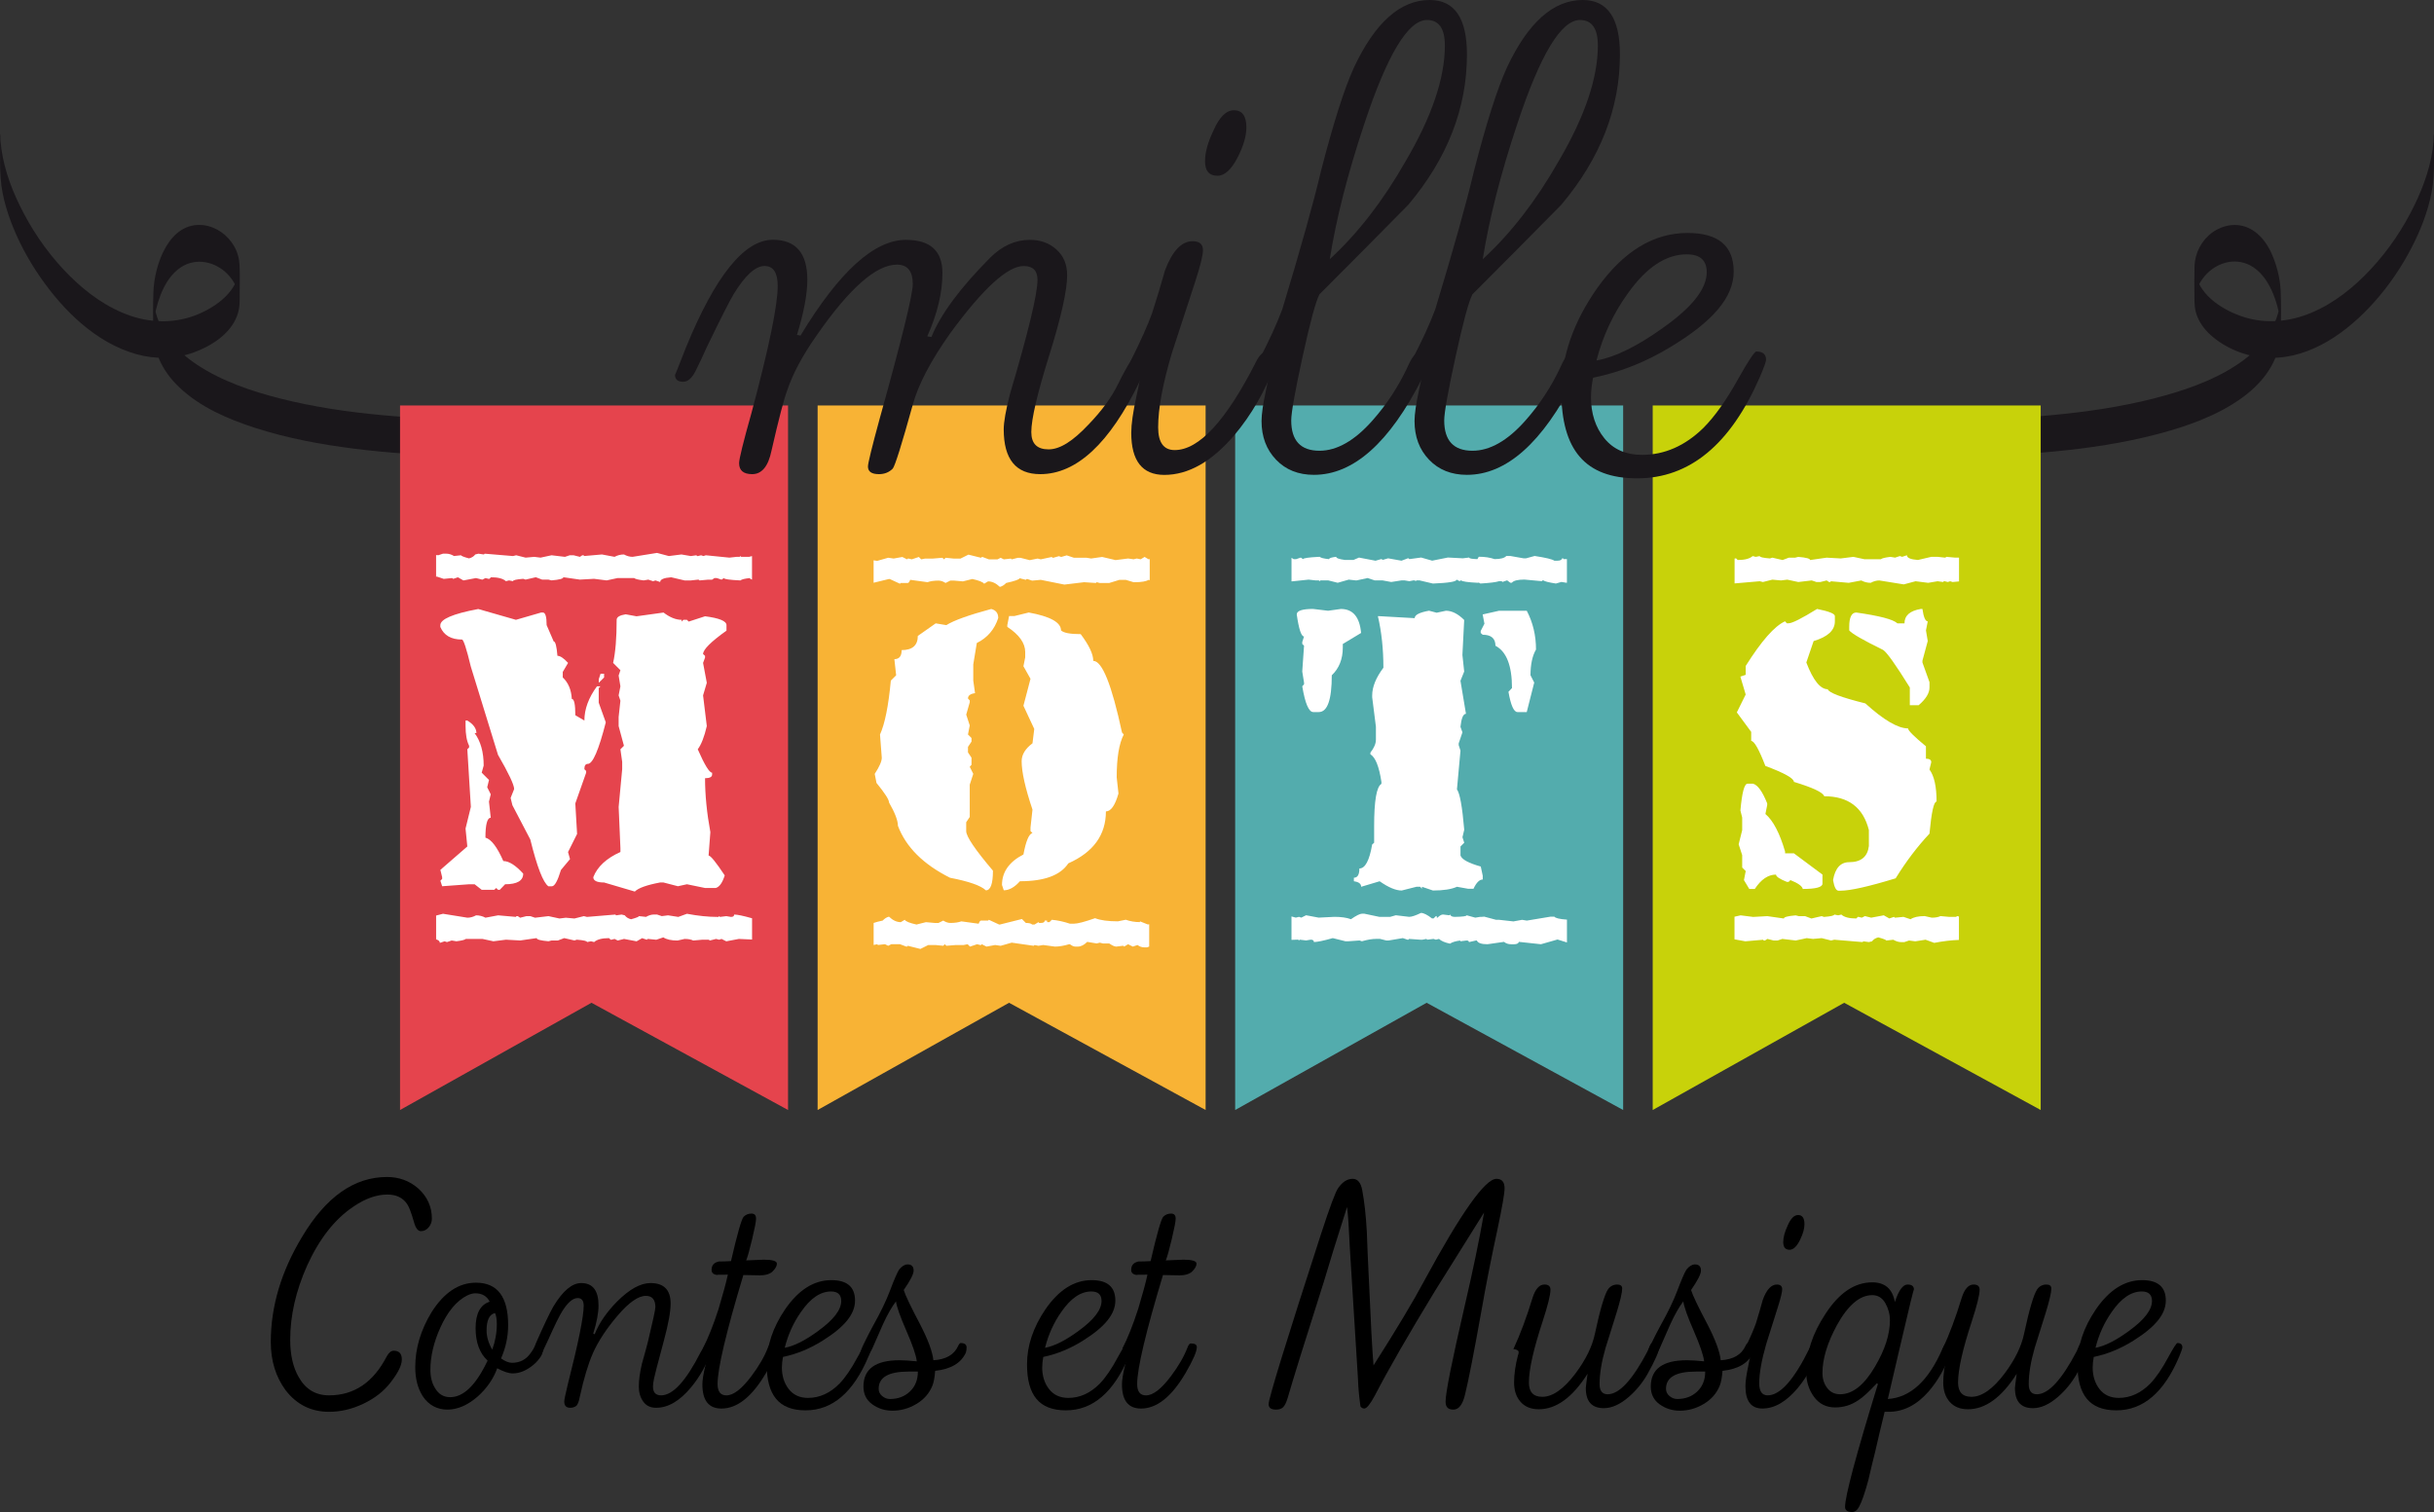 <?xml version="1.0" encoding="UTF-8"?><svg id="Calque_1" xmlns="http://www.w3.org/2000/svg" viewBox="0 0 998.16 620.07"><rect x="0" y="0" width="998.16" height="620.07" fill="#333333" stroke="none"/><defs><style>.cls-1{fill:#f8b335;}.cls-1,.cls-2,.cls-3,.cls-4,.cls-5,.cls-6,.cls-7{stroke-width:0px;}.cls-3{fill:#1a171b;}.cls-4{fill:#fff;}.cls-5{fill:#53acad;}.cls-6{fill:#e5444d;}.cls-7{fill:#c8d20a;}</style></defs><path class="cls-3" d="m998.02,58.58l.02-2.02c0-.34,0-.41,0-.19-.01.19-.01.38-.02.57-.02.38-.04.77-.07,1.15l.02-.27c-.7,9.21-3.86,18.19-7.88,26.44-4.6,9.46-10.59,18.31-17.75,26.03-6.89,7.42-15.04,14-24.43,17.95-8.77,3.69-18.52,4.7-27.67,1.79-8.25-2.62-17.65-8.36-19.83-17.37-.2-.83-.33-1.68-.4-2.53l.02.27c0-.13-.02-.26-.02-.39-.1-2.41-.1-.25,0,6.47-.1,6.72-.1,8.88.01,6.47,0-.13.01-.25.02-.38l-.02.27c.58-6.96,5.8-13.24,12.55-15.08,3.36-.92,6.95-.6,10.06.99,4.11,2.1,6.95,6.03,8.86,10.13,2.05,4.41,3.33,9.29,3.7,14.14l-.02-.27c.02.3.04.61.06.91.01.22.03,1.23.02.33-.05-3.91-.18-8.39,0-12.28,0,.15,0,.29-.02.44-.02.32-.03.64-.05.96l.02-.27c-.76,10.09-6.69,18.4-14.55,24.4-9.54,7.29-21.17,11.65-32.62,14.89-13.5,3.82-27.44,6.09-41.38,7.59s-26.67,2.13-40.04,2.22c-9.82.06-19.7-.11-29.48-1.08-.8-.08-1.59-.17-2.39-.26.04,0-.08,6.94-.08,7.5s-.18,7.47.08,7.5c9.24,1.11,18.61,1.32,27.9,1.35,13.29.04,26.59-.54,39.82-1.8,14.18-1.36,28.36-3.47,42.16-7.09,11.88-3.11,23.92-7.3,34.06-14.38,8.19-5.72,14.95-13.78,16.33-23.96.17-1.24.25-2.48.29-3.73.16-5.52.21-11.09-.02-16.61-.12-2.79-.55-5.55-1.24-8.25-1.73-6.77-5.09-14.36-11.76-17.55-4.91-2.35-10.62-1.4-14.97,1.71s-7.22,8.38-7.36,13.96c-.11,4.24-.07,8.49-.03,12.73.01,1.25,0,2.5.15,3.74.16,1.48.54,2.93,1.11,4.31,1.34,3.24,3.66,5.98,6.34,8.2,6.5,5.38,15.08,8.46,23.51,8.54,16.92.17,31.9-10.86,42.68-22.96,5.96-6.69,11.06-14.17,15.19-22.13,3.73-7.19,6.75-14.87,8.28-22.84.81-4.22.97-8.4.99-12.69.02-3.42.04-6.84-.03-10.26,0-.15.03-1.46-.06-.76-.14,1.12-.04,2.33-.04,3.45h0Z"/><path class="cls-3" d="m.02,66.15c.02,4.46.21,8.81,1.09,13.19.76,3.78,1.86,7.49,3.2,11.11,3.01,8.16,7.17,15.91,12.11,23.07,9.53,13.81,22.91,27.05,39.48,31.71,7.75,2.18,15.96,2.06,23.55-.7,7.17-2.61,14.87-7.45,17.72-14.89.5-1.32.83-2.7.98-4.11.17-1.68.13-3.38.14-5.06.02-3.92.13-7.86-.06-11.78-.13-2.75-.87-5.4-2.25-7.79-2.61-4.51-7.3-7.94-12.54-8.56-14.07-1.64-20.15,16.22-20.53,27.41-.19,5.46-.18,10.97,0,16.43.04,1.3.14,2.6.33,3.89.35,2.36.98,4.68,1.89,6.89,1.87,4.54,4.87,8.53,8.42,11.9,8.51,8.07,19.76,12.93,30.77,16.51,13.31,4.33,27.19,6.89,41.06,8.64s27.46,2.62,41.24,2.88c10.58.2,21.21.08,31.76-.78,1.7-.14,3.39-.3,5.08-.5.22-.03.08-6.92.07-7.5s-.15-7.49-.07-7.5c-9.1,1.1-18.33,1.31-27.49,1.35-13.09.06-26.2-.5-39.24-1.71-14.04-1.3-28.08-3.35-41.76-6.82-11.88-3.01-23.89-7.07-34.18-13.88-8.25-5.46-15.38-13.16-17.31-23.14-.23-1.17-.38-2.36-.47-3.55l.02.27c-.02-.26-.03-.52-.05-.78,0-.15-.01-.29-.02-.44v-.18c.05,2.08.05,4.17,0,6.25.04,2.02.04,4.03,0,6.05,0,.23,0,.26,0,.11,0-.15.01-.3.02-.45.01-.31.03-.61.06-.91l-.02.27c.32-4.15,1.32-8.27,2.84-12.14,1.73-4.4,4.36-8.75,8.41-11.37,6.17-4,14-2.27,18.98,2.8,2.79,2.83,4.6,6.56,4.93,10.53l-.02-.27c0,.13.02.25.02.38.11,2.41.11.25.01-6.47.09-6.72.09-8.88,0-6.47,0,.13-.01.26-.02.39l.02-.27c-.72,9.14-9,15.32-16.81,18.63-8.86,3.76-18.63,3.81-27.7.76-9.54-3.21-17.93-9.32-25.03-16.35-7.54-7.47-13.87-16.2-18.84-25.57-4.41-8.31-7.97-17.35-9.26-26.71-.14-1.02-.25-2.05-.33-3.08l.02.27c-.1-1.44-.09-3.34-.07.49,0-1.06.11-2.37-.04-3.45-.13-.86-.06,1.02-.06.76-.06,3.42-.04,6.84-.03,10.26H.02Z"/><polygon class="cls-6" points="323.17 455.2 242.56 411.23 164.05 455.2 164.05 166.27 323.17 166.27 323.17 455.2"/><path class="cls-4" d="m308.41,237.71c-.59-.21-.89-.43-.89-.65-2.15.22-3.44.54-3.87.97-4.52-.21-6.78-.54-6.78-.97l-.97.65-1.94-.65h-.97l-.97.65h-1.61l-3.55.32-.32-.32h-.32l-2.9.32h-2.58l-5.49-1.29c-3.01.21-4.52.86-4.52,1.94l-1.94-.65-.97.32-1.94-.65-1.94.32c-2.21-.27-3.5-.59-3.87-.97h-6.78l-4.52.97-5.16-.65-5.81.32-6.78-.97c0,.59-1.61,1.02-4.84,1.29l-1.29-.32h-2.58l-2.58-.97-4.2.97-.97-.32c-2.8.21-4.2.54-4.2.97l-1.61-.32-1.29.32c-1.18-1.08-3.23-1.61-6.13-1.61l-.65.65h-.32l-1.29-.32-1.29.65-2.58-.65-5.16.97-2.26-1.29-1.94.65-.32-.32h-.32l-3.23.32-2.9-.97c-.05.05-.13.11-.24.16v-8.96l.89.08,1.94-.65h1.29c1.08,0,2.15.32,3.23.97l2.9-.32c0,.27,1.08.7,3.23,1.29,1.13-.27,1.99-.81,2.58-1.61l1.29-.32,2.26.32.32-.32,11.62.97,1.29-.32,3.87.97,3.55-.32,2.58.32,4.52-.97,5.49.65,1.94-.65h1.61l2.58.65.97-.65h.65v.32l7.42-.65,5.16.97c1.24-.65,2.53-.97,3.87-.97,1.18.65,2.37.97,3.55.97l10.01-1.61,4.84,1.29,5.16-.65,3.87.65,2.26-.32.32.32h.32l1.29-.32.97.32.97-.32,9.68.97,2.9-.32h1.29l.32-.32.32.32h3.23l1.21-.32v9.68Zm0,147.58l-5.41-.24-5.16.97-1.94-.97-.97.32-1.29-.32-2.58.65-.32-.32h-2.9l-3.55.32c-.86-.43-2.04-.65-3.55-.65l-2.9.65c-2.58,0-4.52-.43-5.81-1.29l-2.9.97-3.23-.32h-.32l-.32.32-1.94-.65-2.26,1.29-5.16-.97-2.58.65-1.29-.65-1.29.32h-.32l-.65-.65c-2.9,0-4.95.54-6.13,1.61l-1.29-.32-1.61.32c0-.43-1.4-.75-4.2-.97l-.97.32-4.2-.97-2.58.97h-2.58l-1.29.32c-3.23-.27-4.84-.7-4.84-1.29l-6.78.97-5.81-.32-5.16.65-4.52-.97h-6.78c-.38.38-1.67.7-3.87.97l-1.94-.32-1.94.65-.97-.32-1.94.65c0-.65-.51-1.13-1.53-1.45v-9.76l2.82-.73,10.01,1.61c1.18,0,2.37-.32,3.55-.97,1.34,0,2.63.32,3.87.97l5.16-.97,7.42.65v-.32h.65l.97.65,2.58-.65h1.61l1.94.65,5.49-.65,4.52.97,2.58-.32,3.55.32,3.87-.97,1.29.32,11.62-.97.32.32,2.26-.32,1.29.32c.59.81,1.45,1.34,2.58,1.61,2.15-.59,3.23-1.02,3.23-1.29l2.9.32c1.13-.65,2.21-.97,3.23-.97h1.29l1.94.65,2.58-.32,4.2.65,3.55-1.29c4.52.86,8.71,1.29,12.59,1.29h.32l.32-.32.32.32,2.58-.32,1.94.32c.86,0,1.29-.32,1.29-.97,1.29,0,3.74.51,7.34,1.53v8.71Zm-112.32-135.55l15.49,4.44,10.33-2.99h.73c1.02,0,1.53,1.72,1.53,5.16l2.9,6.7c.7,0,1.21,1.96,1.53,5.89,1.13,0,2.58.97,4.36,2.91l-2.18,3.71v2.26c2.26,2.1,3.5,5.03,3.71,8.79.97,0,1.45,2.23,1.45,6.7l3.71,2.18c0-4.68,1.72-9.36,5.16-14.04h1.45l-.73.73v5.97l2.9,8.07c-2.9,11.35-5.35,17.03-7.34,17.03-.97,0-1.45.73-1.45,2.18l.73.73v.73l-4.44,12.59.73,12.51-3.71,7.42.81,2.9-3.71,4.44c-1.35,4.46-2.58,6.7-3.71,6.7h-1.45c-2.15-1.5-4.63-7.91-7.42-19.2l-7.34-14.04-.73-2.99,1.45-3.63c0-1.72-2.21-6.4-6.62-14.04l-11.14-36.15c-1.77-7.37-2.99-11.08-3.63-11.13-4.47,0-7.42-1.72-8.88-5.16v-.73c0-2.47,5.16-4.68,15.49-6.62Zm-5.16,45.75h.73c2.47,1.51,3.71,3.23,3.71,5.16h-.73c2.47,3.34,3.71,7.77,3.71,13.31l-.81,2.91,2.99,2.99-.73,2.99,1.45,2.9-.73,2.99.73,6.62c-1.45,0-2.18,2.72-2.18,8.15,2.37.65,4.81,3.85,7.34,9.6,2.31,0,5.03,1.72,8.15,5.16,0,2.9-2.47,4.36-7.42,4.36l-2.18,2.26h-.73l-.73-.73-.81.73h-5.16l-2.9-2.26h-2.26l-11.05.81-.73-2.26.73-.73v-.73l-.73-2.99,11.05-9.6-.73-7.34,2.18-8.88-1.45-23.64.73-.73v-.73c-.97-1.94-1.45-4.62-1.45-8.07v-2.26Zm81.17-44.3c2.58,1.99,5.06,2.99,7.42,2.99v.73l.73-.73h1.45l.73.73,6.7-2.18c5.86.75,8.79,1.96,8.79,3.63v2.26c-6.4,4.57-9.6,7.77-9.6,9.6l.81.73v.73l-.81,2.18,1.53,8.15-1.53,5.16,1.53,12.59c-1.02,4.41-2.26,7.58-3.71,9.52,2.8,6.4,4.76,9.6,5.89,9.6v.73c0,1.02-.97,1.53-2.9,1.53,0,6.89.73,14.25,2.18,22.11l-.73,9.6c.81,0,3.01,2.72,6.62,8.15-.97,3.07-2.21,4.79-3.71,5.16h-4.36l-7.42-1.53-3.71.81-5.89-1.53h-1.45c-5.43,1.02-8.88,2.26-10.33,3.71l-12.59-3.71c-2.96,0-4.44-.73-4.44-2.18,1.67-4.3,5.38-7.75,11.13-10.33v-1.53l-.73-16.94,1.45-15.49v-2.99l-.73-5.16,1.45-1.45-2.18-8.07v-3.71l.73-6.7-.73-2.18.73-3.71-.73-4.44.73-2.18-2.99-2.99c.97-4.36,1.45-10.25,1.45-17.67,0-1.13,1.24-1.88,3.71-2.26l4.44.81,11.05-1.53Zm-25.82,25.09h1.45v1.53l-2.18,2.18v-1.45l.73-2.26Z"/><polygon class="cls-1" points="494.41 455.2 413.81 411.23 335.3 455.2 335.3 166.27 494.41 166.27 494.41 455.2"/><path class="cls-4" d="m471.5,237.95l-.48-.16c-1.02.65-2.96.97-5.81.97h-.32l-3.23-.97h-2.58l-4.2,1.29h-3.87l-1.29-.32-.32.32-4.84-.32-8.07.97-9.68-1.94-3.55.32-1.94-.65h-.32l-.32.32-2.58-.65c0,.48-1.83,1.13-5.49,1.94-.81.86-1.67,1.4-2.58,1.61-1.56-1.5-3.17-2.26-4.84-2.26l-1.61.97c-.48-.7-2.1-1.34-4.84-1.94l-3.87.97-3.55-.32h-1.61l-1.94.97c-1.02-.65-1.99-.97-2.9-.97-1.83,0-3.34.22-4.52.65l-7.1-.97c-.32.86-.65,1.29-.97,1.29h-2.9l-.32.32-4.2-1.94h-.32l-6.29,1.53v-9.2l1.45.24,4.52-1.29,2.26.32,3.55-.64,1.94.97.32-.32h.32l1.29.32,2.9-.97.97.97,1.61-.32h3.23l3.87-.32.65.65.65-.65,3.23.32h2.9l3.23-1.61,5.16,1.29.32-.32h.32l2.58.97h3.55l1.29-.65,1.29.65,2.9-.32.32.32,2.58-.65h.97l3.87.97,3.23-.65,1.29.32,4.52-.97.32.32h.32l2.26-.65.97.32,2.26-.65,2.9.97h5.16l1.94.32,4.52-.64,5.49,1.29,5.16-.65,2.26.32,1.29-.32,1.61.32,1.61-.97,1.61.97c.16,0,.32-.03.48-.08v8.63Zm-.24,150.24l-.89.32h-.97c-1.13,0-2.1-.32-2.9-.97l-1.94.65-1.94-.97-1.61.97-.32-.32h-.32l-2.58.32c-.7,0-1.67-.43-2.9-1.29h-2.58l-1.29-.32-1.29.32-3.87-.65c-1.29,1.29-2.58,1.94-3.87,1.94h-.97c-.7,0-1.45-.32-2.26-.97h-.32c-2.21.65-4.14.97-5.81.97l-4.84-.65-1.94.32-1.61-.32-.32.32-9.04-1.29-4.52,1.29-2.26-.32-3.55.65-1.94-.97-.32.32h-.32l-1.29-.32-2.9.97-.97-.97-1.61.32h-3.23l-3.87.32-.65-.65-.65.65-3.23-.32h-2.9l-3.23,1.61-5.16-1.29-.32.32h-.32l-2.58-.97h-3.55l-1.29.65-1.29-.65-2.9.32-.32-.32-1.45.32v-9.04c.91-.32,2.15-.65,3.71-.97.81-.86,1.67-1.4,2.58-1.61,1.56,1.5,3.17,2.26,4.84,2.26l1.61-.97c.48.7,2.1,1.34,4.84,1.94l3.87-.97,3.55.32h1.61l1.94-.97c1.02.64,1.99.97,2.9.97,1.83,0,3.33-.22,4.52-.65l7.1.97c.32-.86.65-1.29.97-1.29h2.9l.32-.32,4.2,1.94h.32l9.04-2.26,1.61,1.61c1.29,0,2.15.21,2.58.65h.97l1.61-.97.32.32h.65c1.08,0,1.61-.32,1.61-.97h.97v.64h.97l.97-.97c2.37.21,4.84.75,7.42,1.61h1.61c1.51,0,4.41-.75,8.71-2.26,2.15.86,5.27,1.29,9.36,1.29l3.23-.65c1.83.65,3.76.97,5.81.97v-.32l3.23,1.29.56-.08v9.12Zm-64.79-138.46c1.94.48,2.9,1.72,2.9,3.71-1.51,4.68-4.44,8.1-8.79,10.25l-1.45,8.79v6.62l.73,5.16c-1.94.27-2.9,1-2.9,2.18l.73.81v.73l-1.45,5.08,1.45,4.44-.73,3.71,1.45,1.45v1.45l-1.45,2.18v2.26l1.45,2.18v2.91l-.73.81,1.45,2.9-1.45,4.44v13.23l-1.45,2.18v3.63c0,2.21,3.66,7.61,10.97,16.22,0,5.38-.97,8.07-2.9,8.07-2.04-1.94-6.94-3.66-14.69-5.16-10.97-5.49-18.1-12.59-21.38-21.3,0-2.15-1.21-5.33-3.63-9.52,0-1.18-1.72-3.87-5.16-8.07l-.73-3.71c1.94-2.96,2.9-5.16,2.9-6.62l-.73-9.52c1.99-4.36,3.47-11.73,4.44-22.11l2.18-2.18-.73-6.62c1.99,0,2.99-1.24,2.99-3.71,4.41,0,6.62-1.94,6.62-5.81l7.34-5.16,4.36.73c3.07-1.94,9.2-4.14,18.4-6.62Zm15.41,1.45c8.82,1.61,13.23,4.06,13.23,7.34,1.08,1.02,3.76,1.53,8.07,1.53,3.44,4.57,5.16,8.23,5.16,10.97,3.66,0,7.58,9.79,11.78,29.37l.73.81c-1.94,3.71-2.9,9.58-2.9,17.59l.73,6.62c-1.4,4.9-3.12,7.34-5.16,7.34,0,9.63-5.14,16.73-15.41,21.3-3.23,4.9-9.84,7.34-19.85,7.34-2.21,2.47-4.41,3.71-6.62,3.71l-.73-2.18c0-5.33,2.93-9.49,8.79-12.51,1.02-5.49,2.26-8.42,3.71-8.79l-.81-.81v-1.45l.81-7.34c-2.96-8.82-4.44-15.44-4.44-19.85,0-2.69,1.48-5.14,4.44-7.34l.73-5.89-4.44-9.52,2.9-11.05-2.9-5.16.73-3.63v-2.18c0-3.66-2.45-7.1-7.34-10.33v-.73l.73-3.71h2.18l5.89-1.45Z"/><polygon class="cls-5" points="665.64 455.2 585.05 411.23 506.53 455.2 506.53 166.27 665.64 166.27 665.64 455.2"/><path class="cls-4" d="m606.43,238.92c-.16.05-.3.08-.4.08-4.14-.21-6.4-.54-6.78-.97h-.32l-.32.32-1.29-.65c0,.81-3.23,1.35-9.68,1.61l-5.49-1.29h-1.29l-.32.32-.32-.32h-.65l-1.61.32-1.94-.32h-1.29l-4.2.65-3.55-.65h-3.23l-2.9-.97-4.52.97h-.32l-2.91-.32-4.52,1.29-3.87-.97h-3.23l-.32.32-.32-.32h-1.29l-2.9-.32-7.02.73v-9.68l.89.56h.97l1.94-.65.97.65c0-.43,2.26-.75,6.78-.97.43.43,1.72.75,3.87.97,0-.43.97-.75,2.9-.97,0,.54,1.18.97,3.55,1.29h3.55l2.26-.97,6.78,1.29,2.26-.65h.32l.32.32,2.26-.65,5.49.97,2.58-.97h.32l.32.32,4.84-.65,4.52,1.29,6.45-1.29,6.13.32,2.58-.32c0,.38,1.08.59,3.23.65h.16l.56-.97c2.47,0,4.63.32,6.46.97,2.47,0,4.09-.43,4.84-1.29h1.61l5.49.97h.97l3.55-.97c4.57.7,7.26,1.35,8.07,1.94h1.29c1.08,0,1.72-.32,1.94-.97h.32l.32.32h1.29v9.68h-.32l-1.94-.32-2.26.65c-2.85-.43-4.57-.86-5.16-1.29h-.32l-.32.32-7.1-.65c-2.74,0-4.47.43-5.16,1.29h-.65l-1.29-.97-1.94.65-.32-.32h-.97c-1.34.43-3.93.75-7.75.97l-.65-.4Zm-.81,146.77h-.32l-2.91.65c0-.43-.32-.65-.97-.65l-2.58.32v-.32c-1.99.27-3.39.7-4.2,1.29-2.1-.43-3.6-1.08-4.52-1.94l-1.29.32-.97-.32-2.58.32-.32-.32-1.61.32h-.97l-4.52-.32-.32.32h-.32l-1.94-.65-5.81.97h-.97l-2.58-.65h-1.61c-1.56,0-3.5.32-5.81.97l-.97-.32-4.52.32h-1.29l-5.16-1.29c-3.82,1.08-6.4,1.61-7.75,1.61,0-.65-.43-.97-1.29-.97l-1.94.32-2.58-.32-.32.32-.32-.32h-.32c-.81,0-1.61.03-2.42.08v-9.6l1.78.48,1.29-.32.97.32,1.94-.97,5.16.97,6.46-.32c2.8,0,5.06.32,6.78.97,2.21-1.51,3.71-2.26,4.52-2.26h.97l6.13,1.29h4.52l2.26-.65,5.49.65c1.02,0,2.63-.54,4.84-1.61,1.08,0,2.58.75,4.52,2.26h.65l.97-.97h.32v.65h.32c.86-.86,1.61-1.29,2.26-1.29l2.58.32.32-.32c.21.65.86.97,1.94.97,3.23-.05,4.84-.27,4.84-.65l3.55.97,1.94-.32h.48c.38-.05.81-.08,1.29-.08l4.84,1.29h1.29l5.81.65,3.55-.65,1.94.32,9.68-1.61h1.61c.43.59,2.15,1,5.16,1.21v9.36l-3.87-1.21-6.78,1.94-9.04-.97c-.21.65-.86.97-1.94.97h-1.29c-1.13,0-2.1-.32-2.9-.97l-6.78.97c-2.48,0-3.93-.51-4.36-1.53Zm-67.05-135.96l6.05.73,5.24-.73c4.95,0,7.72,3.28,8.31,9.84l-7.5,4.52v1.45c0,4.73-1.51,8.53-4.52,11.38,0,10.06-1.78,15.09-5.33,15.09h-2.26c-1.83,0-3.34-3.52-4.52-10.57l.73-.81v-.73l-.73-4.52.73-10.57-.73-.73v-.81l.73-2.26c-1.13,0-2.13-3.01-2.99-9.04,0-1.51,2.26-2.26,6.78-2.26Zm47.52.73l3.07.81,3.79-.81c2.47,0,4.97,1.26,7.5,3.79l-.73,14.36.73,6.78-1.53,3.79,2.26,13.55c-1.13,0-1.88,1.78-2.26,5.33l.81,2.26-1.53,4.52v.73l.73,2.26-1.45,15.9c1.18,1.56,2.18,7.07,2.99,16.54l-.73,3.07.73,2.26-1.53,1.53v3.71c.54,1.61,3.31,3.12,8.31,4.52l.81,3.79v1.53c-1.35,0-2.61,1.26-3.79,3.79h-2.26l-4.52-.81c-2.26,1.02-5.54,1.53-9.84,1.53l-4.52-1.53v.81l-.73-.81h-1.53l-6.05,1.53c-2.42,0-5.43-1.26-9.04-3.79l-7.58,2.26c0-1.24-1-1.99-2.99-2.26v-1.45c1.51,0,2.26-1.26,2.26-3.79,2.37,0,4.12-3.28,5.24-9.84l.81-.73v-6.78c0-10.43.99-16.22,2.99-17.35v-.81c-.97-6.35-2.48-10.11-4.52-11.3v-.73c1.5-1.88,2.26-3.66,2.26-5.33v-5.25l-1.53-12.1v-.73c0-3.5,1.53-7.29,4.6-11.38,0-7.64-.75-14.68-2.26-21.14h.73l14.36.81c0-1.34,1.99-2.37,5.97-3.07Zm28.72,0h11.3c2.53,4.84,3.79,10.14,3.79,15.89-1.51,2.64-2.26,6.16-2.26,10.57l1.53,2.99-3.07,12.1h-3.79c-1.51,0-2.74-2.77-3.71-8.31l1.45-1.53c0-9.2-2.26-14.98-6.78-17.35,0-3.01-1.75-4.52-5.24-4.52l-.81-.73v-.81l1.53-2.99-.73-3.79,6.78-1.53Z"/><polygon class="cls-7" points="836.87 455.2 756.28 411.23 677.76 455.2 677.76 166.27 836.87 166.27 836.87 455.2"/><path class="cls-4" d="m803.38,238.44l-2.66.24-.97-.32-.97.32-1.29-.32h-.32l-.32.32-2.26-.32-3.87.65-5.16-.65-4.84,1.29-10.01-1.61c-1.18,0-2.37.32-3.55.97-1.35,0-2.64-.32-3.87-.97l-5.16.97-7.42-.65v.32h-.65l-.97-.65-2.58.65h-1.61l-1.94-.65-5.49.65-4.52-.97-2.58.32-3.55-.32-3.87.97-1.29-.32-10.33.89v-10.17l.32-.08h.32l.64.65c2.91,0,4.95-.54,6.13-1.61l1.29.32,1.61-.32c0,.43,1.4.75,4.2.97l.97-.32,4.2.97,2.58-.97h2.58l1.29-.32c3.23.27,4.84.7,4.84,1.29l6.78-.97,5.81.32,5.16-.65,4.52.97h6.78c.38-.38,1.67-.7,3.87-.97l1.94.32,1.94-.65.97.32,1.94-.65c0,1.08,1.5,1.72,4.52,1.94l5.49-1.29h2.58l2.9.32h.32l.32-.32,3.55.32h1.61l.08.08v9.68Zm0,147.01c-3.17.11-6.56.51-10.17,1.21l-3.55-1.29-4.2.65-2.58-.32-1.94.65h-1.29c-1.02,0-2.1-.32-3.23-.97l-2.91.32c0-.27-1.08-.7-3.23-1.29-1.13.27-1.99.81-2.58,1.61l-1.29.32-2.26-.32-.32.32-11.62-.97-1.29.32-3.87-.97-3.55.32-2.58-.32-4.52.97-5.49-.65-1.94.65h-1.61l-2.58-.65-.97.65h-.65v-.32l-7.42.65-4.44-.81v-9.28l2.5-.56,5.16.65,5.81-.32,6.78.97c0-.59,1.61-1.02,4.84-1.29l1.29.32h2.58l2.58.97,4.2-.97.97.32c2.8-.22,4.2-.54,4.2-.97l1.61.32,1.29-.32c1.18,1.08,3.23,1.61,6.13,1.61l.65-.65h.32l1.29.32,1.29-.65,2.58.65,5.16-.97,2.26,1.29,1.94-.65.32.32h.32l3.23-.32,2.9.97c1.29-.86,3.23-1.29,5.81-1.29l2.91.65c1.5,0,2.69-.22,3.55-.65l3.55.32h2.9l.32-.32.81.16v9.6Zm-58.18-135.72c4.84.97,7.26,1.94,7.26,2.91v2.18c0,3.66-2.9,6.35-8.71,8.07l-2.99,8.79c2.8,7.32,5.73,10.97,8.79,10.97.38,1.4,5.51,3.34,15.41,5.81,7.53,6.83,13.37,10.25,17.51,10.25,0,.86,2.45,3.31,7.34,7.34v5.08c1.45,0,2.18.48,2.18,1.45l-.73,2.99c1.94,2.64,2.91,7.02,2.91,13.15-1.13,0-2.1,4.38-2.91,13.15-4.95,5.27-9.58,11.38-13.88,18.32-11.08,3.39-18.64,5.08-22.67,5.08h-.73c-1.02,0-1.77-1.45-2.26-4.36.86-4.89,3.07-7.34,6.62-7.34,4.84,0,7.53-2.21,8.07-6.62v-6.54c-2.31-9.25-8.42-13.88-18.32-13.88-.48-1.56-4.63-3.52-12.43-5.89,0-1.45-3.9-3.63-11.7-6.54-2.64-6.83-4.57-10.25-5.81-10.25v-3.71l-5.89-7.99,3.63-7.34-2.18-7.34,2.18-.73v-3.63c6.46-10.27,11.83-16.38,16.14-18.32l.73.81h.73c1.45,0,5.35-1.96,11.7-5.89Zm-28.56,71.65h2.26c1.94.54,3.87,3.23,5.81,8.07v.73l-.73,3.63c3.17,2.69,5.86,7.83,8.07,15.41v.73h3.63l11.7,8.71v3.71c0,1.45-2.69,2.18-8.07,2.18-.27-1.18-1.96-2.39-5.08-3.63l-.73.73h-.73c-2.96-1.18-4.44-2.18-4.44-2.99-3.23,0-6.13,1.96-8.71,5.89h-2.26l-2.18-3.63.73-3.71-1.45-1.45v-5.08l-1.45-4.44,1.45-5.81v-5.16l-.73-2.91c.65-7.31,1.61-10.97,2.91-10.97Zm71-71.65h.73c.48,3.39,1.21,5.08,2.18,5.08l-.73,3.71.73,4.36-2.18,8.07v.73l2.9,8.07v2.18c0,2.31-1.48,4.73-4.44,7.26h-3.63v-7.26c-5.81-9.36-9.47-14.5-10.97-15.41-8.12-3.98-12.75-6.64-13.88-7.99v-1.45c0-3.93.97-5.89,2.9-5.89,9.52,1.35,15.14,2.82,16.86,4.44h2.9c0-3.17,2.21-5.14,6.62-5.89Z"/><path class="cls-3" d="m328.26,137.65c15.83-26.19,30.24-39.29,43.24-39.29,9.99,0,14.98,4.52,14.98,13.57,0,8.1-2.08,16.77-6.22,26l1.7.28c3.77-9.3,11.77-20.11,24.02-32.45,4.9-4.93,10.36-7.4,16.39-7.4,4.33,0,7.96,1.32,10.88,3.97,2.92,2.65,4.38,6.15,4.38,10.49,0,6.24-2.45,17.21-7.35,32.9-4.9,15.69-7.35,26.18-7.35,31.47,0,4.73,2.35,7.09,7.07,7.09s9.99-3.39,16.39-10.18c5.46-5.65,9.51-11.21,12.15-16.68,4.33-8.67,7.16-13,8.48-13,2.45,0,3.67,1.13,3.67,3.39,0,1.32-1.13,4.24-3.39,8.76-12.25,25.25-25.82,37.87-40.7,37.87-9.99,0-14.98-6.12-14.98-18.37,0-3.01.85-7.82,2.54-14.41,7.53-25.44,11.31-41.08,11.31-46.92,0-3.77-1.89-5.65-5.65-5.65-6.6,0-16.58,9.11-29.96,27.31-8.1,11.39-13.28,21.25-15.55,29.59-4.52,16.31-7.26,25.04-8.2,26.18-1.51,1.52-3.39,2.27-5.65,2.27-3.02,0-4.52-1.04-4.52-3.13,0-1.32,1.6-7.87,4.81-19.63,9.04-32.43,13.57-50.83,13.57-55.19,0-5.31-2.17-7.97-6.5-7.97-8.48,0-19.41,9.61-32.79,28.83-5.84,8.29-9.89,15.83-12.15,22.61-1.32,3.39-3.49,11.69-6.5,24.87-1.32,6.41-3.96,9.61-7.91,9.61-3.58,0-5.37-1.51-5.37-4.52,0-1.7,1.7-8.57,5.09-20.63,7.16-26.75,10.74-44.09,10.74-52.01,0-5.46-1.79-8.2-5.37-8.2-3.77,0-8.01,3.86-12.72,11.59-1.7,2.83-5.37,10.08-11.02,21.76-1.51,3.39-3.02,6.6-4.52,9.61-1.51,3.02-3.21,4.52-5.09,4.52-2.26,0-3.39-.94-3.39-2.83,0,.19,1.51-3.58,4.52-11.31,12.06-29.4,23.93-44.09,35.61-44.09,9.42,0,14.13,5.47,14.13,16.39,0,5.84-1.41,13.38-4.24,22.61l1.41.28Z"/><path class="cls-3" d="m472.41,128.6c1.88-5.84,3.67-11.77,5.37-17.81,3.01-7.91,6.78-11.87,11.3-11.87,2.83,0,4.24,1.23,4.24,3.67,0,2.08-1.04,6.32-3.11,12.72-3.21,9.8-6.41,19.6-9.61,29.4-3.77,12.63-5.65,22.8-5.65,30.53,0,6.22,2.26,9.33,6.78,9.33,9.98,0,21.1-12.06,33.35-36.18,1.32-2.64,2.64-3.96,3.96-3.96,2.83,0,4.24.94,4.24,2.83,0,.57-.1,1.23-.28,1.98-4.15,11.12-9.8,20.92-16.96,29.4-9.23,10.74-18.75,16.11-28.55,16.11-9.04,0-13.57-5.75-13.57-17.24,0-3.58.71-8.57,2.12-14.98,1.41-6.4,2.12-10.55,2.12-12.44,0-1.13-.47-1.79-1.41-1.98h-3.11c4.14-8.29,7.07-14.79,8.76-19.5Zm38.72-76.31c0,3.39-1.13,7.35-3.39,11.87-2.64,5.28-5.47,7.91-8.48,7.91-3.39,0-5.09-1.98-5.09-5.94,0-3.58,1.13-7.72,3.39-12.44,2.45-5.65,5.27-8.48,8.48-8.48,3.39,0,5.09,2.36,5.09,7.07Z"/><path class="cls-3" d="m525.83,126.91c7.53-24.87,12.81-43.71,15.83-56.53,5.09-19.78,9.61-34.01,13.57-42.68,8.67-18.46,19.03-27.7,31.09-27.7,10.18,0,15.26,7.45,15.26,22.33,0,22.05-8.01,42.59-24.02,61.62-12.06,12.25-24.21,24.5-36.46,36.74-1.51,2.83-3.82,11.35-6.92,25.58-3.11,14.23-4.66,22.94-4.66,26.14,0,8.29,3.86,12.44,11.59,12.44,7.16,0,14.42-4.14,21.76-12.44,5.84-6.59,10.64-13.94,14.42-22.05,1.7-3.96,3.39-5.94,5.09-5.94,2.45,0,3.67.94,3.67,2.83,0,1.51-.95,4.15-2.83,7.91-13.38,26.38-28.17,39.57-44.38,39.57-6.41,0-11.59-2.07-15.55-6.22-3.96-4.14-5.94-9.42-5.94-15.83,0-2.83.61-7.07,1.84-12.72,1.22-5.65,1.84-9.23,1.84-10.74,0-.56-1.6-1.03-4.81-1.41,4.14-7.91,7.35-14.88,9.61-20.92Zm50.59-60.77c10.74-18.27,16.11-34.1,16.11-47.48,0-6.97-2.45-10.46-7.35-10.46-7.73,0-16.3,14.23-25.72,42.68-6.78,20.35-11.5,38.82-14.13,55.4,11.49-10.55,21.86-23.93,31.09-40.14Z"/><path class="cls-3" d="m588.57,126.91c7.53-24.87,12.81-43.71,15.83-56.53,5.09-19.78,9.61-34.01,13.57-42.68,8.67-18.46,19.03-27.7,31.09-27.7,10.18,0,15.26,7.45,15.26,22.33,0,22.05-8.01,42.59-24.02,61.62-12.06,12.25-24.21,24.5-36.46,36.74-1.51,2.83-3.82,11.35-6.92,25.58-3.11,14.23-4.66,22.94-4.66,26.14,0,8.29,3.86,12.44,11.59,12.44,7.16,0,14.42-4.14,21.76-12.44,5.84-6.59,10.64-13.94,14.42-22.05,1.7-3.96,3.39-5.94,5.09-5.94,2.45,0,3.67.94,3.67,2.83,0,1.51-.95,4.15-2.83,7.91-13.38,26.38-28.17,39.57-44.38,39.57-6.41,0-11.59-2.07-15.55-6.22-3.96-4.14-5.94-9.42-5.94-15.83,0-2.83.61-7.07,1.84-12.72,1.22-5.65,1.84-9.23,1.84-10.74,0-.56-1.6-1.03-4.81-1.41,4.14-7.91,7.35-14.88,9.61-20.92Zm50.59-60.77c10.74-18.27,16.11-34.1,16.11-47.48,0-6.97-2.45-10.46-7.35-10.46-7.73,0-16.3,14.23-25.72,42.68-6.78,20.35-11.5,38.82-14.13,55.4,11.49-10.55,21.86-23.93,31.09-40.14Z"/><path class="cls-3" d="m652.44,162.8c0,6.78,1.84,12.44,5.51,16.96,3.67,4.52,8.81,6.78,15.4,6.78,9.23,0,17.62-3.67,25.16-11.02,4.71-4.71,9.51-11.49,14.42-20.35,4.14-7.35,6.59-11.02,7.35-11.02,2.64,0,3.96,1.13,3.96,3.39,0,.76-.85,3.11-2.54,7.07-12.06,27.7-28.83,41.55-50.31,41.55s-31.09-11.87-31.09-35.61c0-14.32,4.9-28.45,14.7-42.4,10.74-15.07,23.08-22.61,37.03-22.61,12.62,0,18.94,5.28,18.94,15.83s-8.58,20.45-25.72,30.81c-10.17,6.22-20.82,10.46-31.94,12.72-.57,2.83-.85,5.47-.85,7.91Zm29.39-28.26c12.06-8.48,18.09-16.11,18.09-22.89,0-4.9-2.73-7.35-8.2-7.35-8.48,0-16.49,5.28-24.02,15.83-6.03,8.29-10.37,17.52-13,27.7,7.53-1.32,16.58-5.75,27.13-13.28Z"/><path class="cls-2" d="m169.71,500.97c-1.06-3.7-1.98-6.1-2.75-7.2-1.74-2.6-4.44-3.9-8.11-3.9-4.44,0-9.08,1.65-13.91,4.95-7.63,5.1-13.96,13.15-18.98,24.15-4.64,10.4-6.95,20.55-6.95,30.45,0,6.2,1.16,11.3,3.48,15.3,2.8,5,6.95,7.5,12.46,7.5,10.24,0,18.11-5.3,23.61-15.9.87-1.6,1.83-2.4,2.9-2.4,2.22,0,3.33,1.2,3.33,3.6s-1.55,5.45-4.64,9.45c-2.8,3.6-6.52,6.5-11.15,8.7-4.64,2.2-9.32,3.3-14.05,3.3-7.34,0-13.28-2.95-17.82-8.85-4.06-5.5-6.08-12.1-6.08-19.8,0-14.6,4.3-29,12.89-43.2,9.75-16.3,21.34-24.45,34.77-24.45,4.92,0,9.17,1.55,12.75,4.65,3.77,3.4,5.65,7.55,5.65,12.45,0,1.3-.43,2.48-1.3,3.53s-1.93,1.58-3.19,1.58-2.22-1.3-2.9-3.9Z"/><path class="cls-2" d="m209.97,558.87c3.28,0,5.84-1.35,7.68-4.05,1.83-2.7,2.99-4.05,3.48-4.05,1.16,0,1.74.4,1.74,1.2,0,2.9-1.4,5.5-4.2,7.8-2.8,2.3-5.6,3.45-8.4,3.45-1.64,0-3.77-.7-6.37-2.1-1.55,4.3-4.2,8.15-7.97,11.55-4.15,3.6-8.31,5.4-12.46,5.4s-7.73-1.85-10.14-5.55c-2.03-3.2-3.04-7.15-3.04-11.85,0-7.7,2.22-15.2,6.66-22.5,5.12-8.1,11.2-12.15,18.25-12.15,8.79,0,13.18,5.8,13.18,17.4,0,4.7-.97,9.25-2.9,13.65,1.64,1.2,3.14,1.8,4.49,1.8Zm-15.07-28.5c-.97,0-2.08.3-3.33.9-4.35,2.2-8.02,6.6-11.01,13.2-2.7,6-4.06,11.75-4.06,17.25,0,3,.63,5.5,1.88,7.5,1.45,2.5,3.52,3.75,6.23,3.75,5.5,0,10.62-5,15.35-15-3.28-3-4.92-7.45-4.92-13.35s1.93-9.6,5.79-10.8c-1.16-2.3-3.14-3.45-5.94-3.45Zm8.84,12.6c0-1.9-.24-3.4-.72-4.5-2.32.5-3.48,2.9-3.48,7.2,0,2.5.77,5.1,2.32,7.8,1.25-3.4,1.88-6.9,1.88-10.5Z"/><path class="cls-2" d="m253.14,533.67c5.02-5,9.56-7.5,13.62-7.5,5.5,0,8.26,2.8,8.26,8.4,0,3.3-.92,8.35-2.75,15.15-2.61,9.7-3.96,14.9-4.06,15.6-.29,1.4-.43,2.5-.43,3.3,0,2.4,1.11,3.6,3.33,3.6,4.83,0,10.23-5.9,16.22-17.7,1.25-2.4,2.37-3.6,3.33-3.6,1.06,0,1.59.45,1.59,1.35,0,.3-.1.7-.29,1.2-2.03,5.9-4.88,11.05-8.55,15.45-4.64,5.6-9.42,8.4-14.34,8.4-2.32,0-4.08-.85-5.29-2.55-1.21-1.7-1.81-3.75-1.81-6.15,0-2.6.43-5.75,1.3-9.45.87-3,1.69-6,2.46-9,2.03-8.5,3.04-13.2,3.04-14.1,0-3.1-1.3-4.65-3.91-4.65-3.09,0-6.93,2.68-11.52,8.03-4.59,5.35-7.99,10.53-10.21,15.52-1.93,4.4-3.72,10.35-5.36,17.85-.39,2.1-.92,3.38-1.59,3.82-.68.45-1.45.68-2.32.68-1.64,0-2.46-.85-2.46-2.55,0-.7.48-3.05,1.45-7.05,4.35-17.1,6.52-27.85,6.52-32.25,0-2.1-.82-3.15-2.46-3.15-2.03,0-4.2,1.9-6.52,5.7-1.16,1.9-2.99,5.65-5.5,11.25-1.55,3.2-2.42,5.15-2.61,5.85-.48,1.5-1.4,2.25-2.75,2.25-1.16,0-1.74-.5-1.74-1.51,0-.1.34-1,1.01-2.71.39-.8.72-1.61,1.01-2.41,3.19-7.23,5.55-12.21,7.1-14.92,3.86-6.43,7.68-9.65,11.44-9.65,4.73,0,7.1,3.07,7.1,9.22,0,3.02-.72,6.85-2.17,11.48l.58.3c1.83-4.6,4.92-9.1,9.27-13.5Z"/><path class="cls-2" d="m294.71,536.67c1.83-6.1,3.09-10.75,3.77-13.95-3.86,0-5.21.05-4.06.15-1.74-.1-2.61-.8-2.61-2.1,0-1.9,1.01-3.05,3.04-3.45,1.64,0,3.28-.05,4.92-.15,2.61-11.3,4.35-17.37,5.21-18.22.87-.85,1.93-1.28,3.19-1.28s1.88.7,1.88,2.1c0,1.1-.53,3.88-1.59,8.33-1.06,4.45-1.88,7.38-2.46,8.78,2.41-.1,4.83-.2,7.24-.3,3.57,0,5.36.55,5.36,1.65,0,.9-.56,1.93-1.67,3.08-1.11,1.15-3.02,1.72-5.72,1.72,1.83,0-.29-.05-6.37-.15-7.05,23.4-10.57,38.3-10.57,44.7,0,3.1,1.21,4.65,3.62,4.65,2.9,0,6.32-2.65,10.29-7.95,3.09-4.1,5.36-8.05,6.81-11.85.38-1,.82-1.5,1.3-1.5,1.64,0,2.46.5,2.46,1.5,0,1.8-1.55,5.35-4.64,10.65-5.7,9.7-11.78,14.55-18.25,14.55-5.21,0-7.82-3.3-7.82-9.9,0-1.7.38-4.17,1.16-7.42.77-3.25,1.16-5.22,1.16-5.92,0-.2-.72-.65-2.17-1.35,2.22-4.3,4.39-9.75,6.52-16.35Z"/><path class="cls-2" d="m320.64,560.67c0,3.6.94,6.6,2.83,9,1.88,2.4,4.51,3.6,7.89,3.6,4.73,0,9.03-1.95,12.89-5.85,2.41-2.5,4.88-6.1,7.39-10.8,2.12-3.9,3.38-5.85,3.77-5.85,1.35,0,2.03.6,2.03,1.8,0,.4-.43,1.65-1.3,3.75-6.18,14.7-14.78,22.05-25.79,22.05s-15.93-6.3-15.93-18.9c0-7.6,2.51-15.1,7.53-22.5,5.5-8,11.83-12,18.98-12,6.47,0,9.71,2.8,9.71,8.4s-4.4,10.85-13.18,16.35c-5.21,3.3-10.67,5.55-16.37,6.75-.29,1.5-.43,2.9-.43,4.2Zm15.07-15c6.18-4.5,9.27-8.55,9.27-12.15,0-2.6-1.4-3.9-4.2-3.9-4.35,0-8.45,2.8-12.31,8.4-3.09,4.4-5.31,9.3-6.66,14.7,3.86-.7,8.5-3.05,13.91-7.05Z"/><path class="cls-2" d="m392.92,551.97c.38-.8.72-1.2,1.01-1.2,1.64,0,2.46.6,2.46,1.8,0,.8-.1,1.5-.29,2.1-1.93,4.3-6.13,6.8-12.6,7.5-.19,2.7-.58,4.75-1.16,6.15-1.26,3.1-3.43,5.58-6.52,7.42-3.09,1.85-6.37,2.77-9.85,2.77-3.09,0-5.84-.88-8.26-2.62-2.42-1.75-3.62-4.17-3.62-7.27,0-7.2,4.92-10.8,14.78-10.8,1.83,0,4.2.15,7.1.45-.29-2.5-1.72-6.67-4.27-12.52-2.56-5.85-3.98-9.87-4.27-12.08-1.74,2.3-3.53,5.45-5.36,9.45-1.45,3.3-2.9,6.6-4.35,9.9l-1.59,3c-.48.7-1.21,1.05-2.17,1.05s-1.45-.3-1.45-.9c0-1,.6-2.75,1.81-5.25,1.21-2.5,2.44-4.9,3.69-7.2,3.09-5.5,5.41-10.3,6.95-14.4,1.74-4.6,2.99-7.5,3.77-8.7,1.16-1.4,2.32-2.1,3.48-2.1,1.64,0,2.46.85,2.46,2.55,0,1.4-1.35,4.05-4.06,7.95.67,2.2,2.94,6.95,6.81,14.25,3.19,6.2,4.97,11.05,5.36,14.55,5.12-.3,8.5-2.25,10.14-5.85Zm-20.42,10.5c-8.11,0-12.17,2.35-12.17,7.05,0,1.2.48,2.2,1.45,3,.96.8,2.03,1.2,3.19,1.2,3.28,0,6.01-1.02,8.18-3.08,2.17-2.05,3.26-4.77,3.26-8.17h-3.91Z"/><path class="cls-2" d="m427.39,560.67c0,3.6.94,6.6,2.83,9,1.88,2.4,4.51,3.6,7.89,3.6,4.73,0,9.03-1.95,12.89-5.85,2.41-2.5,4.88-6.1,7.39-10.8,2.12-3.9,3.38-5.85,3.77-5.85,1.35,0,2.03.6,2.03,1.8,0,.4-.43,1.65-1.3,3.75-6.18,14.7-14.78,22.05-25.79,22.05s-15.93-6.3-15.93-18.9c0-7.6,2.51-15.1,7.53-22.5,5.5-8,11.83-12,18.98-12,6.47,0,9.71,2.8,9.71,8.4s-4.4,10.85-13.18,16.35c-5.21,3.3-10.67,5.55-16.37,6.75-.29,1.5-.43,2.9-.43,4.2Zm15.07-15c6.18-4.5,9.27-8.55,9.27-12.15,0-2.6-1.4-3.9-4.2-3.9-4.35,0-8.45,2.8-12.31,8.4-3.09,4.4-5.31,9.3-6.66,14.7,3.86-.7,8.5-3.05,13.91-7.05Z"/><path class="cls-2" d="m466.79,536.67c1.83-6.1,3.09-10.75,3.77-13.95-3.86,0-5.21.05-4.06.15-1.74-.1-2.61-.8-2.61-2.1,0-1.9,1.01-3.05,3.04-3.45,1.64,0,3.28-.05,4.92-.15,2.61-11.3,4.35-17.37,5.21-18.22.87-.85,1.93-1.28,3.19-1.28s1.88.7,1.88,2.1c0,1.1-.53,3.88-1.59,8.33-1.06,4.45-1.88,7.38-2.46,8.78,2.41-.1,4.83-.2,7.24-.3,3.57,0,5.36.55,5.36,1.65,0,.9-.56,1.93-1.67,3.08-1.11,1.15-3.02,1.72-5.72,1.72,1.83,0-.29-.05-6.37-.15-7.05,23.4-10.58,38.3-10.58,44.7,0,3.1,1.21,4.65,3.62,4.65,2.9,0,6.32-2.65,10.28-7.95,3.09-4.1,5.36-8.05,6.81-11.85.38-1,.82-1.5,1.3-1.5,1.64,0,2.46.5,2.46,1.5,0,1.8-1.55,5.35-4.63,10.65-5.7,9.7-11.78,14.55-18.25,14.55-5.21,0-7.82-3.3-7.82-9.9,0-1.7.38-4.17,1.16-7.42.77-3.25,1.16-5.22,1.16-5.92,0-.2-.72-.65-2.17-1.35,2.22-4.3,4.39-9.75,6.52-16.35Z"/><path class="cls-2" d="m584.13,525.12c15.07-27.8,24.92-41.7,29.55-41.7,2.22,0,3.33,1.3,3.33,3.9,0,2-.92,7.35-2.75,16.05-2.7,12.5-4.92,23.75-6.66,33.75-3.09,17.3-5.36,28.9-6.81,34.8-.97,4.1-2.56,6.15-4.78,6.15s-3.19-1.1-3.19-3.3c0-3.6,2.61-16.65,7.82-39.15,3.38-14.5,6.03-27.3,7.97-38.4-6.66,10.7-13.33,21.35-19.99,31.95-10.91,17.9-19.17,32.25-24.77,43.05-1.93,3.6-3.38,5.4-4.35,5.4-.68,0-1.21-.3-1.59-.9-.58-4.1-.92-7.8-1.01-11.1-1.45-23.8-2.56-41.65-3.33-53.55-.39-8.7-.77-14.4-1.16-17.1-4.35,13.63-7.53,23.89-9.56,30.81-7.63,23.94-12.56,39.77-14.78,47.48-.58,1.9-1.21,3.18-1.88,3.83-.68.65-1.64.98-2.9.98-2.03,0-3.04-.75-3.04-2.26,0-2.31,7.15-25.52,21.44-69.63,3.67-11.25,6.03-17.58,7.1-18.99,1.74-2.51,3.72-3.77,5.94-3.77,2.03,0,3.33,1.56,3.91,4.67.87,4.62,1.5,10.29,1.88,17.02.19,5.62.43,11.29.72,17.02.87,19.88,1.54,32.48,2.03,37.8,9.37-14.7,16.32-26.3,20.86-34.8Z"/><path class="cls-2" d="m628.45,532.34c1.16-3.71,2.8-5.57,4.92-5.57,1.64,0,2.46.7,2.46,2.11,0,2.11-1.06,6.42-3.19,12.94-3.77,11.44-5.65,19.82-5.65,25.13,0,3.91,1.83,5.87,5.5,5.87,4.25,0,8.79-3.2,13.62-9.6,4.25-5.7,6.9-11.15,7.97-16.35,2.12-9.9,3.91-15.95,5.36-18.15.96-1.3,2.22-1.95,3.77-1.95,1.35,0,2.03.55,2.03,1.65,0,1.6-.75,4.85-2.25,9.75-1.5,4.9-3.02,9.75-4.56,14.55-1.64,5.7-2.46,10.65-2.46,14.85,0,2.8,1.11,4.2,3.33,4.2,4.73,0,10.19-5.9,16.37-17.7.29-.7.6-1.45.94-2.25.34-.8.84-1.2,1.52-1.2,1.54,0,2.32.6,2.32,1.8,0,1.6-1.64,5.35-4.93,11.25-2.03,3.5-4.54,6.55-7.53,9.15-3.57,3.1-7,4.65-10.28,4.65-4.93,0-7.39-2.75-7.39-8.25,0-.4.24-2.35.72-5.85-6.18,9.7-12.84,14.55-19.99,14.55-3.19,0-5.67-1-7.46-3.01-1.79-2.01-2.68-4.66-2.68-7.97s.53-7.12,1.59-11.13c.19-.5.29-.9.29-1.2,0-.8-.72-1.25-2.17-1.35,2.8-6.02,5.41-12.99,7.82-20.91Z"/><path class="cls-2" d="m715.8,551.97c.38-.8.72-1.2,1.01-1.2,1.64,0,2.46.6,2.46,1.8,0,.8-.1,1.5-.29,2.1-1.93,4.3-6.13,6.8-12.6,7.5-.19,2.7-.58,4.75-1.16,6.15-1.26,3.1-3.43,5.58-6.52,7.42-3.09,1.85-6.37,2.77-9.85,2.77-3.09,0-5.84-.88-8.26-2.62-2.42-1.75-3.62-4.17-3.62-7.27,0-7.2,4.92-10.8,14.78-10.8,1.83,0,4.2.15,7.1.45-.29-2.5-1.72-6.67-4.27-12.52-2.56-5.85-3.98-9.87-4.27-12.08-1.74,2.3-3.53,5.45-5.36,9.45-1.45,3.3-2.9,6.6-4.35,9.9l-1.59,3c-.48.7-1.21,1.05-2.17,1.05s-1.45-.3-1.45-.9c0-1,.6-2.75,1.81-5.25,1.21-2.5,2.44-4.9,3.69-7.2,3.09-5.5,5.41-10.3,6.95-14.4,1.74-4.6,2.99-7.5,3.77-8.7,1.16-1.4,2.32-2.1,3.48-2.1,1.64,0,2.46.85,2.46,2.55,0,1.4-1.35,4.05-4.06,7.95.67,2.2,2.94,6.95,6.81,14.25,3.19,6.2,4.97,11.05,5.36,14.55,5.12-.3,8.5-2.25,10.14-5.85Zm-20.42,10.5c-8.11,0-12.17,2.35-12.17,7.05,0,1.2.48,2.2,1.45,3,.96.8,2.03,1.2,3.19,1.2,3.28,0,6.01-1.02,8.18-3.08,2.17-2.05,3.26-4.77,3.26-8.17h-3.91Z"/><path class="cls-2" d="m720.14,542.52c.96-3.1,1.88-6.25,2.75-9.45,1.54-4.2,3.48-6.3,5.79-6.3,1.45,0,2.17.65,2.17,1.95,0,1.1-.53,3.35-1.59,6.75-1.64,5.2-3.28,10.4-4.92,15.6-1.93,6.7-2.9,12.1-2.9,16.2,0,3.3,1.16,4.95,3.48,4.95,5.12,0,10.81-6.4,17.09-19.2.67-1.4,1.35-2.1,2.03-2.1,1.45,0,2.17.5,2.17,1.5,0,.3-.05.65-.15,1.05-2.12,5.9-5.02,11.1-8.69,15.6-4.73,5.7-9.61,8.55-14.63,8.55-4.64,0-6.95-3.05-6.95-9.15,0-1.9.36-4.55,1.09-7.95.72-3.4,1.09-5.6,1.09-6.6,0-.6-.24-.95-.72-1.05h-1.59c2.12-4.4,3.62-7.85,4.49-10.35Zm19.85-40.5c0,1.8-.58,3.9-1.74,6.3-1.35,2.8-2.8,4.2-4.35,4.2-1.74,0-2.61-1.05-2.61-3.15,0-1.9.58-4.1,1.74-6.6,1.25-3,2.7-4.5,4.35-4.5,1.74,0,2.61,1.25,2.61,3.75Z"/><path class="cls-2" d="m800.68,552.57c0,.3-.1.7-.29,1.2-2.51,6.9-5.7,12.55-9.56,16.95-4.83,5.5-10.29,8.25-16.37,8.25h-1.59c-1.45,5.9-2.75,11.4-3.91,16.5-.97,3.8-1.88,7.6-2.75,11.4-1.35,5.1-2.61,8.75-3.77,10.95-.77,1.5-1.74,2.25-2.9,2.25-1.93,0-2.9-.7-2.9-2.1,0-4.4,4.49-21.2,13.47-50.4l-.43-.3c-3.28,3.5-5.79,5.8-7.53,6.9-2.9,2-6.08,3-9.56,3-3.67,0-6.57-1.45-8.69-4.35-2.12-2.9-3.19-6.3-3.19-10.2,0-7.9,2.61-15.8,7.82-23.7,5.6-8.7,12.02-13.05,19.27-13.05,5.21,0,8.3,2.7,9.27,8.1,1.54-4.8,3.28-7.2,5.21-7.2,1.74,0,2.61.7,2.61,2.1,0-.8-1.93,7.1-5.79,23.7l-4.93,21.15c9.27-.6,16.75-7.5,22.45-20.7.67-1.5,1.25-2.25,1.74-2.25,1.54,0,2.32.6,2.32,1.8Zm-25.64-11.1c0-2.5-.63-4.85-1.88-7.05-1.26-2.2-3.04-3.3-5.36-3.3-5.12,0-9.95,4.1-14.49,12.3-3.96,7.3-5.94,13.85-5.94,19.65,0,2.4.65,4.45,1.96,6.15,1.3,1.7,3.06,2.55,5.29,2.55,5.12,0,9.9-3.8,14.34-11.4,4.06-6.9,6.08-13.2,6.08-18.9Z"/><path class="cls-2" d="m804.44,532.34c1.16-3.71,2.8-5.57,4.92-5.57,1.64,0,2.46.7,2.46,2.11,0,2.11-1.06,6.42-3.19,12.94-3.77,11.44-5.65,19.82-5.65,25.13,0,3.91,1.83,5.87,5.5,5.87,4.25,0,8.79-3.2,13.62-9.6,4.25-5.7,6.9-11.15,7.97-16.35,2.12-9.9,3.91-15.95,5.36-18.15.96-1.3,2.22-1.95,3.77-1.95,1.35,0,2.03.55,2.03,1.65,0,1.6-.75,4.85-2.25,9.75-1.5,4.9-3.02,9.75-4.56,14.55-1.64,5.7-2.46,10.65-2.46,14.85,0,2.8,1.11,4.2,3.33,4.2,4.73,0,10.19-5.9,16.37-17.7.29-.7.6-1.45.94-2.25.34-.8.84-1.2,1.52-1.2,1.54,0,2.32.6,2.32,1.8,0,1.6-1.64,5.35-4.93,11.25-2.03,3.5-4.54,6.55-7.53,9.15-3.57,3.1-7,4.65-10.28,4.65-4.93,0-7.39-2.75-7.39-8.25,0-.4.24-2.35.72-5.85-6.18,9.7-12.84,14.55-19.99,14.55-3.19,0-5.67-1-7.46-3.01-1.79-2.01-2.68-4.66-2.68-7.97s.53-7.12,1.59-11.13c.19-.5.29-.9.29-1.2,0-.8-.72-1.25-2.17-1.35,2.8-6.02,5.41-12.99,7.82-20.91Z"/><path class="cls-2" d="m858.18,560.67c0,3.6.94,6.6,2.82,9s4.51,3.6,7.89,3.6c4.73,0,9.03-1.95,12.89-5.85,2.41-2.5,4.88-6.1,7.39-10.8,2.12-3.9,3.38-5.85,3.77-5.85,1.35,0,2.03.6,2.03,1.8,0,.4-.43,1.65-1.3,3.75-6.18,14.7-14.78,22.05-25.78,22.05s-15.93-6.3-15.93-18.9c0-7.6,2.51-15.1,7.53-22.5,5.5-8,11.83-12,18.98-12,6.47,0,9.71,2.8,9.71,8.4s-4.4,10.85-13.18,16.35c-5.21,3.3-10.67,5.55-16.37,6.75-.29,1.5-.43,2.9-.43,4.2Zm15.06-15c6.18-4.5,9.27-8.55,9.27-12.15,0-2.6-1.4-3.9-4.2-3.9-4.35,0-8.45,2.8-12.31,8.4-3.09,4.4-5.31,9.3-6.66,14.7,3.86-.7,8.5-3.05,13.91-7.05Z"/></svg>